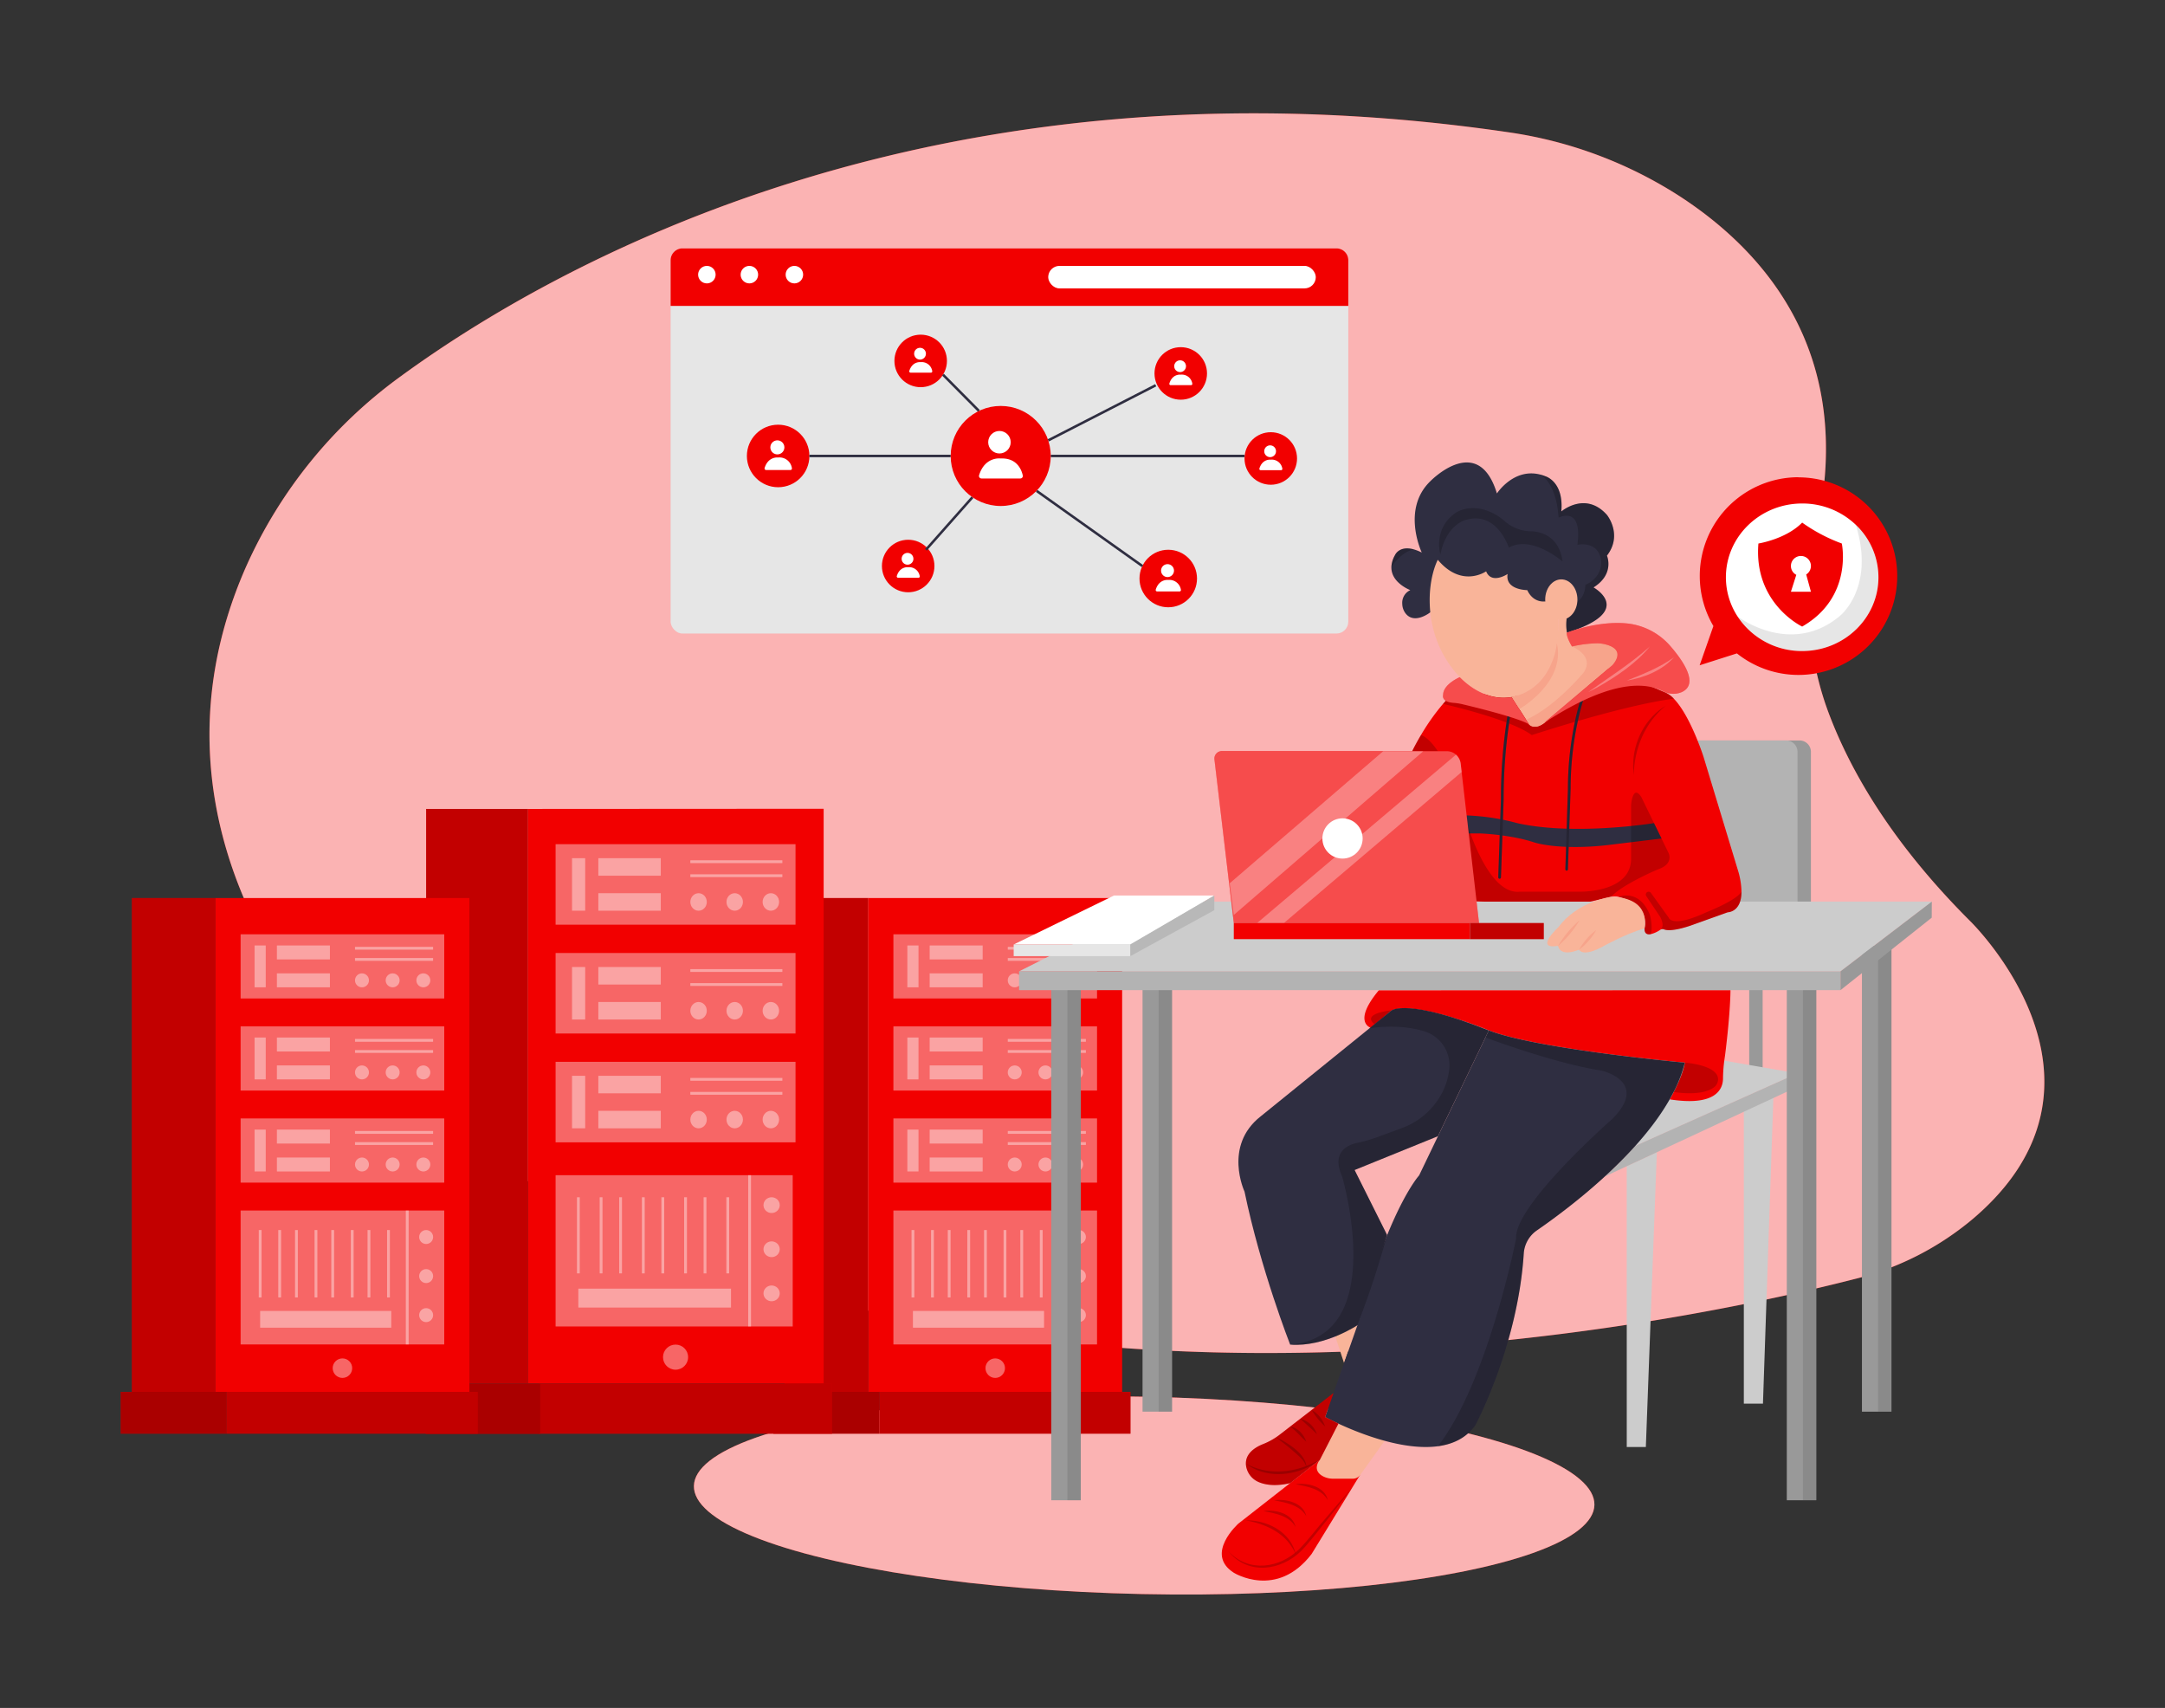  <!DOCTYPE svg PUBLIC "-//W3C//DTD SVG 1.1//EN" "http://www.w3.org/Graphics/SVG/1.1/DTD/svg11.dtd">
<svg xmlns="http://www.w3.org/2000/svg" width="865.76" height="682.89" viewBox="0 0 865.76 682.89">
<rect x="0" y="0" width="865.76" height="682.89" fill="#333333" stroke="none"/>
<defs>
<style xmlns="http://www.w3.org/1999/xhtml">*, ::after, ::before { box-sizing: border-box; }
img, svg { vertical-align: middle; }
</style>
<style xmlns="http://www.w3.org/1999/xhtml">*, body, html { -webkit-font-smoothing: antialiased; }
img, svg { max-width: 100%; }
</style>
</defs>
<ellipse cx="457.57" cy="597.95" rx="39.46" ry="180.1" transform="translate(-149.94 1042.75) rotate(-88.79)" fill="#f20000" data-primary="true"/>
<ellipse cx="457.57" cy="597.95" rx="39.46" ry="180.1" transform="translate(-149.94 1042.75) rotate(-88.79)" fill="#fff" opacity="0.7"/>
<path d="M137.8,419.74S50,336.9,98.25,226.91a189.15,189.15,0,0,1,62-76.45c60.36-44.07,213.1-131.27,442.87-97.59a171.46,171.46,0,0,1,69.2,26c33.72,22.12,69.47,62.76,54.26,132.39-5.37,24.61-4.16,50.28,4.7,73.86,8.78,23.37,25.4,52,56.36,82.95,0,0,66,63.71,1.79,118.85a117.08,117.08,0,0,1-47.39,24.38C662.06,531.78,338.57,599.77,137.8,419.74Z" fill="#f20000" data-primary="true"/>
<path d="M137.8,419.74S50,336.9,98.25,226.91a189.15,189.15,0,0,1,62-76.45c60.36-44.07,213.1-131.27,442.87-97.59a171.46,171.46,0,0,1,69.2,26c33.72,22.12,69.47,62.76,54.26,132.39-5.37,24.61-4.16,50.28,4.7,73.86,8.78,23.37,25.4,52,56.36,82.95,0,0,66,63.71,1.79,118.85a117.08,117.08,0,0,1-47.39,24.38C662.06,531.78,338.57,599.77,137.8,419.74Z" fill="#fff" opacity="0.7"/>
<path d="M719.17,190.81a39.49,39.49,0,0,0-34,59.51L679.67,266l14.9-4.75a39.5,39.5,0,1,0,24.6-70.39Z" fill="#f20000" data-primary="true"/>
<rect x="313.75" y="359.06" width="33.47" height="197.45" fill="#f20000" data-primary="true"/>
<rect x="313.75" y="359.06" width="33.47" height="197.45" opacity="0.2"/>
<rect x="347.22" y="359.06" width="101.51" height="197.45" fill="#f20000" data-primary="true"/>
<rect x="309.29" y="556.51" width="42.39" height="16.73" fill="#f20000" data-primary="true"/>
<rect x="309.29" y="556.51" width="42.39" height="16.73" opacity="0.3"/>
<rect x="351.68" y="556.51" width="100.4" height="16.73" fill="#f20000" data-primary="true"/>
<rect x="351.68" y="556.51" width="100.4" height="16.73" opacity="0.2"/>
<circle cx="397.98" cy="547.03" r="3.9" fill="#fff" opacity="0.4"/>
<rect x="357.26" y="484" width="81.43" height="53.55" fill="#fff" opacity="0.4"/>
<g opacity="0.4">
<rect x="423.33" y="484" width="1.12" height="53.55" fill="#fff"/>
</g>
<g opacity="0.4">
<rect x="364.51" y="491.81" width="1.12" height="26.95" fill="#fff"/>
</g>
<g opacity="0.4">
<rect x="372.32" y="491.81" width="1.12" height="26.95" fill="#fff"/>
</g>
<g opacity="0.4">
<rect x="379.01" y="491.81" width="1.12" height="26.95" fill="#fff"/>
</g>
<g opacity="0.4">
<rect x="386.82" y="491.81" width="1.12" height="26.95" fill="#fff"/>
</g>
<g opacity="0.4">
<rect x="393.51" y="491.81" width="1.12" height="26.95" fill="#fff"/>
</g>
<g opacity="0.4">
<rect x="401.32" y="491.81" width="1.12" height="26.95" fill="#fff"/>
</g>
<g opacity="0.4">
<rect x="408.02" y="491.81" width="1.12" height="26.95" fill="#fff"/>
</g>
<g opacity="0.4">
<rect x="415.82" y="491.81" width="1.12" height="26.95" fill="#fff"/>
</g>
<rect x="365.07" y="524.16" width="52.43" height="6.69" fill="#fff" opacity="0.4"/>
<circle cx="431.44" cy="510.22" r="2.79" fill="#fff" opacity="0.41"/>
<circle cx="431.44" cy="525.83" r="2.79" fill="#fff" opacity="0.41"/>
<circle cx="431.44" cy="494.6" r="2.79" fill="#fff" opacity="0.41"/>
<rect x="357.26" y="447.19" width="81.43" height="25.66" fill="#fff" opacity="0.4"/>
<rect x="362.84" y="451.65" width="4.46" height="16.73" fill="#fff" opacity="0.4"/>
<rect x="371.76" y="451.65" width="21.2" height="5.58" fill="#fff" opacity="0.4"/>
<rect x="371.76" y="462.81" width="21.2" height="5.58" fill="#fff" opacity="0.4"/>
<g opacity="0.4">
<rect x="403" y="452.21" width="31.23" height="1.12" fill="#fff"/>
</g>
<g opacity="0.4">
<rect x="403" y="456.67" width="31.23" height="1.12" fill="#fff"/>
</g>
<rect x="357.26" y="410.38" width="81.43" height="25.66" fill="#fff" opacity="0.4"/>
<rect x="362.84" y="414.84" width="4.46" height="16.73" fill="#fff" opacity="0.4"/>
<rect x="371.76" y="414.84" width="21.2" height="5.58" fill="#fff" opacity="0.4"/>
<rect x="371.76" y="425.99" width="21.2" height="5.58" fill="#fff" opacity="0.4"/>
<g opacity="0.4">
<rect x="403" y="415.4" width="31.23" height="1.12" fill="#fff"/>
</g>
<g opacity="0.4">
<rect x="403" y="419.86" width="31.23" height="1.12" fill="#fff"/>
</g>
<rect x="357.26" y="373.56" width="81.43" height="25.66" fill="#fff" opacity="0.4"/>
<rect x="362.84" y="378.03" width="4.46" height="16.73" fill="#fff" opacity="0.4"/>
<rect x="371.76" y="378.03" width="21.2" height="5.58" fill="#fff" opacity="0.4"/>
<rect x="371.76" y="389.18" width="21.2" height="5.58" fill="#fff" opacity="0.4"/>
<g opacity="0.4">
<rect x="403" y="378.58" width="31.23" height="1.12" fill="#fff"/>
</g>
<g opacity="0.4">
<rect x="403" y="383.05" width="31.23" height="1.12" fill="#fff"/>
</g>
<circle cx="418.06" cy="391.97" r="2.79" fill="#fff" opacity="0.4"/>
<circle cx="430.33" cy="391.97" r="2.79" fill="#fff" opacity="0.4"/>
<circle cx="405.78" cy="391.97" r="2.79" fill="#fff" opacity="0.4"/>
<circle cx="418.06" cy="428.78" r="2.79" fill="#fff" opacity="0.4"/>
<circle cx="430.33" cy="428.78" r="2.79" fill="#fff" opacity="0.4"/>
<circle cx="405.78" cy="428.78" r="2.79" fill="#fff" opacity="0.4"/>
<circle cx="418.06" cy="465.6" r="2.79" fill="#fff" opacity="0.4"/>
<circle cx="430.33" cy="465.6" r="2.79" fill="#fff" opacity="0.4"/>
<circle cx="405.78" cy="465.6" r="2.79" fill="#fff" opacity="0.4"/>
<rect x="170.41" y="323.44" width="40.75" height="229.73" fill="#f20000" data-primary="true"/>
<rect x="170.41" y="323.44" width="40.75" height="229.73" opacity="0.2"/>
<polygon points="211.16 323.44 329.37 323.37 329.37 553.16 211.16 553.16 211.16 323.44" fill="#f20000" data-primary="true"/>
<rect x="215.59" y="553.17" width="117.13" height="20.08" fill="#f20000" data-primary="true"/>
<rect x="215.59" y="553.17" width="117.13" height="20.08" opacity="0.2"/>
<rect x="170.31" y="553.23" width="45.74" height="20.08" fill="#f20000" data-primary="true"/>
<rect x="170.31" y="553.23" width="45.74" height="20.08" opacity="0.3"/>
<rect x="222.18" y="337.53" width="95.94" height="32.19" fill="#fff" opacity="0.4"/>
<rect x="222.18" y="381.04" width="95.94" height="32.19" fill="#fff" opacity="0.4"/>
<rect x="228.75" y="386.64" width="5.26" height="20.99" fill="#fff" opacity="0.4"/>
<rect x="239.27" y="386.64" width="24.97" height="7" fill="#fff" opacity="0.4"/>
<rect x="239.27" y="400.63" width="24.97" height="7" fill="#fff" opacity="0.4"/>
<g opacity="0.4">
<rect x="276.06" y="387.48" width="36.8" height="1.12" fill="#fff"/>
</g>
<g opacity="0.4">
<rect x="276.06" y="393.08" width="36.8" height="1.12" fill="#fff"/>
</g>
<rect x="222.18" y="424.55" width="95.94" height="32.19" fill="#fff" opacity="0.4"/>
<rect x="228.75" y="430.14" width="5.26" height="20.99" fill="#fff" opacity="0.4"/>
<rect x="239.27" y="430.14" width="24.97" height="7" fill="#fff" opacity="0.4"/>
<rect x="239.27" y="444.14" width="24.97" height="7" fill="#fff" opacity="0.4"/>
<g opacity="0.4">
<rect x="276.06" y="430.99" width="36.8" height="1.12" fill="#fff"/>
</g>
<g opacity="0.4">
<rect x="276.06" y="436.58" width="36.8" height="1.12" fill="#fff"/>
</g>
<rect x="222.18" y="469.88" width="94.82" height="60.48" fill="#fff" opacity="0.4"/>
<g opacity="0.4">
<rect x="299.2" y="469.88" width="1.12" height="60.48" fill="#fff"/>
</g>
<g opacity="0.4">
<rect x="230.72" y="478.7" width="1.12" height="30.44" fill="#fff"/>
</g>
<g opacity="0.4">
<rect x="239.81" y="478.7" width="1.12" height="30.44" fill="#fff"/>
</g>
<g opacity="0.4">
<rect x="247.6" y="478.7" width="1.12" height="30.44" fill="#fff"/>
</g>
<g opacity="0.4">
<rect x="256.69" y="478.7" width="1.12" height="30.44" fill="#fff"/>
</g>
<g opacity="0.4">
<rect x="264.49" y="478.7" width="1.12" height="30.44" fill="#fff"/>
</g>
<g opacity="0.4">
<rect x="273.58" y="478.7" width="1.12" height="30.44" fill="#fff"/>
</g>
<g opacity="0.4">
<rect x="281.37" y="478.7" width="1.12" height="30.44" fill="#fff"/>
</g>
<g opacity="0.4">
<rect x="290.47" y="478.7" width="1.12" height="30.44" fill="#fff"/>
</g>
<rect x="231.27" y="515.24" width="61.05" height="7.56" fill="#fff" opacity="0.4"/>
<ellipse cx="308.56" cy="499.49" rx="3.25" ry="3.15" fill="#fff" opacity="0.4"/>
<ellipse cx="308.56" cy="517.13" rx="3.25" ry="3.15" fill="#fff" opacity="0.4"/>
<ellipse cx="308.56" cy="481.85" rx="3.25" ry="3.15" fill="#fff" opacity="0.4"/>
<circle cx="270.15" cy="542.63" r="5.02" fill="#fff" opacity="0.4"/>
<rect x="52.72" y="359.06" width="33.47" height="197.45" fill="#f20000" data-primary="true"/>
<rect x="52.72" y="359.06" width="33.47" height="197.45" opacity="0.2"/>
<rect x="86.18" y="359.06" width="101.51" height="197.45" fill="#f20000" data-primary="true"/>
<rect x="48.26" y="556.51" width="42.39" height="16.73" fill="#f20000" data-primary="true"/>
<rect x="48.26" y="556.51" width="42.39" height="16.73" opacity="0.3"/>
<rect x="90.65" y="556.51" width="100.4" height="16.73" fill="#f20000" data-primary="true"/>
<rect x="90.65" y="556.51" width="100.4" height="16.73" opacity="0.2"/>
<circle cx="136.94" cy="547.03" r="3.9" fill="#fff" opacity="0.4"/>
<rect x="96.22" y="484" width="81.43" height="53.55" fill="#fff" opacity="0.4"/>
<g opacity="0.4">
<rect x="162.29" y="484" width="1.12" height="53.55" fill="#fff"/>
</g>
<g opacity="0.4">
<rect x="103.48" y="491.81" width="1.12" height="26.95" fill="#fff"/>
</g>
<g opacity="0.4">
<rect x="111.28" y="491.81" width="1.12" height="26.95" fill="#fff"/>
</g>
<g opacity="0.4">
<rect x="117.98" y="491.81" width="1.12" height="26.95" fill="#fff"/>
</g>
<g opacity="0.4">
<rect x="125.79" y="491.81" width="1.12" height="26.95" fill="#fff"/>
</g>
<g opacity="0.4">
<rect x="132.48" y="491.81" width="1.12" height="26.95" fill="#fff"/>
</g>
<g opacity="0.4">
<rect x="140.29" y="491.81" width="1.12" height="26.95" fill="#fff"/>
</g>
<g opacity="0.4">
<rect x="146.98" y="491.81" width="1.12" height="26.95" fill="#fff"/>
</g>
<g opacity="0.4">
<rect x="154.79" y="491.81" width="1.12" height="26.95" fill="#fff"/>
</g>
<rect x="104.03" y="524.16" width="52.43" height="6.69" fill="#fff" opacity="0.4"/>
<circle cx="170.41" cy="510.22" r="2.79" fill="#fff" opacity="0.41"/>
<circle cx="170.41" cy="525.83" r="2.79" fill="#fff" opacity="0.41"/>
<circle cx="170.41" cy="494.6" r="2.79" fill="#fff" opacity="0.41"/>
<rect x="96.22" y="447.19" width="81.43" height="25.66" fill="#fff" opacity="0.4"/>
<rect x="101.8" y="451.65" width="4.46" height="16.73" fill="#fff" opacity="0.4"/>
<rect x="110.73" y="451.65" width="21.2" height="5.58" fill="#fff" opacity="0.4"/>
<rect x="110.73" y="462.81" width="21.2" height="5.58" fill="#fff" opacity="0.4"/>
<g opacity="0.4">
<rect x="141.96" y="452.21" width="31.23" height="1.12" fill="#fff"/>
</g>
<g opacity="0.4">
<rect x="141.96" y="456.67" width="31.23" height="1.12" fill="#fff"/>
</g>
<rect x="96.22" y="410.38" width="81.43" height="25.66" fill="#fff" opacity="0.4"/>
<rect x="101.8" y="414.84" width="4.46" height="16.73" fill="#fff" opacity="0.4"/>
<rect x="110.73" y="414.84" width="21.2" height="5.58" fill="#fff" opacity="0.4"/>
<rect x="110.73" y="425.99" width="21.2" height="5.58" fill="#fff" opacity="0.4"/>
<g opacity="0.4">
<rect x="141.96" y="415.4" width="31.23" height="1.12" fill="#fff"/>
</g>
<g opacity="0.4">
<rect x="141.96" y="419.86" width="31.23" height="1.12" fill="#fff"/>
</g>
<rect x="96.22" y="373.56" width="81.43" height="25.66" fill="#fff" opacity="0.4"/>
<rect x="101.8" y="378.03" width="4.46" height="16.73" fill="#fff" opacity="0.4"/>
<rect x="110.73" y="378.03" width="21.2" height="5.58" fill="#fff" opacity="0.4"/>
<rect x="110.73" y="389.18" width="21.2" height="5.58" fill="#fff" opacity="0.4"/>
<g opacity="0.4">
<rect x="141.96" y="378.58" width="31.23" height="1.12" fill="#fff"/>
</g>
<g opacity="0.4">
<rect x="141.96" y="383.05" width="31.23" height="1.12" fill="#fff"/>
</g>
<circle cx="157.02" cy="391.97" r="2.79" fill="#fff" opacity="0.4"/>
<circle cx="169.29" cy="391.97" r="2.79" fill="#fff" opacity="0.4"/>
<circle cx="144.75" cy="391.97" r="2.79" fill="#fff" opacity="0.4"/>
<circle cx="157.02" cy="428.78" r="2.79" fill="#fff" opacity="0.4"/>
<circle cx="169.29" cy="428.78" r="2.79" fill="#fff" opacity="0.4"/>
<circle cx="144.75" cy="428.78" r="2.79" fill="#fff" opacity="0.4"/>
<circle cx="157.02" cy="465.6" r="2.79" fill="#fff" opacity="0.4"/>
<circle cx="169.29" cy="465.6" r="2.79" fill="#fff" opacity="0.4"/>
<circle cx="144.75" cy="465.6" r="2.79" fill="#fff" opacity="0.4"/>
<ellipse cx="293.8" cy="360.63" rx="3.29" ry="3.5" fill="#fff" opacity="0.4"/>
<ellipse cx="308.26" cy="360.63" rx="3.29" ry="3.5" fill="#fff" opacity="0.4"/>
<ellipse cx="279.35" cy="360.63" rx="3.29" ry="3.5" fill="#fff" opacity="0.4"/>
<rect x="228.75" y="343.13" width="5.26" height="20.99" fill="#fff" opacity="0.4"/>
<rect x="239.27" y="343.13" width="24.97" height="7" fill="#fff" opacity="0.4"/>
<rect x="239.27" y="357.13" width="24.97" height="7" fill="#fff" opacity="0.4"/>
<g opacity="0.4">
<rect x="276.06" y="343.97" width="36.8" height="1.12" fill="#fff"/>
</g>
<g opacity="0.4">
<rect x="276.06" y="349.57" width="36.8" height="1.12" fill="#fff"/>
</g>
<ellipse cx="293.8" cy="404.13" rx="3.29" ry="3.5" fill="#fff" opacity="0.4"/>
<ellipse cx="308.26" cy="404.13" rx="3.29" ry="3.5" fill="#fff" opacity="0.4"/>
<ellipse cx="279.35" cy="404.13" rx="3.29" ry="3.5" fill="#fff" opacity="0.4"/>
<ellipse cx="293.8" cy="447.64" rx="3.29" ry="3.5" fill="#fff" opacity="0.4"/>
<ellipse cx="308.26" cy="447.64" rx="3.29" ry="3.5" fill="#fff" opacity="0.4"/>
<ellipse cx="279.35" cy="447.64" rx="3.29" ry="3.5" fill="#fff" opacity="0.4"/>
<path d="M751.17,230.81c0,16.29-13.66,29.5-30.5,29.5a30.7,30.7,0,0,1-25.85-13.85,28.62,28.62,0,0,1-4.65-15.65c0-16.29,13.66-29.5,30.5-29.5a30.92,30.92,0,0,1,21.44,8.52h0A28.91,28.91,0,0,1,751.17,230.81Z" fill="#fff"/>
<path d="M751.17,230.81c0,16.29-13.66,29.5-30.5,29.5a30.7,30.7,0,0,1-25.85-13.85s21.07,16.16,40.71,0c0,0,14.52-11.1,6.58-36.62A28.91,28.91,0,0,1,751.17,230.81Z" opacity="0.1"/>
<path d="M703.17,217.31s11-1.72,17.5-8.36a66.93,66.93,0,0,0,15.85,8.36s4.65,21.43-15.85,33.21C720.67,250.52,701.17,241.31,703.17,217.31Z" fill="#f20000" data-primary="true"/>
<path d="M724.17,226.31a4,4,0,1,0-5.85,3.53l-2.15,6.75h8l-1.89-6.9A4,4,0,0,0,724.17,226.31Z" fill="#fff"/>
<rect x="699.49" y="393.74" width="5.37" height="37.57" fill="#999"/>
<polygon points="650.52 466.3 650.52 578.56 658.16 578.56 662.55 460.7 650.52 466.3" fill="#ccc"/>
<polygon points="697.34 444.2 697.34 561.21 704.99 561.21 709.15 438.83 697.34 444.2" fill="#ccc"/>
<polygon points="653.86 458.23 718.81 429.17 689.48 424.08 655.64 409.56 653.86 458.23" fill="#ccc"/>
<path d="M641.77,470.37l77-35.83v-5.37l-64.95,29.05S646.3,466.48,641.77,470.37Z" fill="#b3b3b3"/>
<path d="M679.09,296.06h40.53a4.55,4.55,0,0,1,4.55,4.55V368a0,0,0,0,1,0,0H679.09a0,0,0,0,1,0,0V296.06A0,0,0,0,1,679.09,296.06Z" fill="#999"/>
<rect x="420.39" y="391.6" width="11.81" height="208.25" fill="#999"/>
<rect x="426.83" y="391.6" width="5.37" height="208.25" opacity="0.1"/>
<rect x="456.89" y="392.13" width="11.81" height="172.29" fill="#999"/>
<rect x="463.33" y="392.13" width="5.37" height="172.29" opacity="0.1"/>
<rect x="714.52" y="391.6" width="11.81" height="208.25" fill="#999"/>
<rect x="720.96" y="391.6" width="5.37" height="208.25" opacity="0.1"/>
<rect x="744.57" y="378.18" width="11.81" height="186.25" fill="#999"/>
<rect x="751.01" y="378.18" width="5.37" height="186.25" opacity="0.1"/>
<path d="M673.73,296.06h40.53a4.55,4.55,0,0,1,4.55,4.55V368a0,0,0,0,1,0,0H673.73a0,0,0,0,1,0,0V296.06A0,0,0,0,1,673.73,296.06Z" fill="#b3b3b3"/>
<polygon points="407.51 388.38 462.9 360.49 772.51 360.49 735.99 388.38 407.51 388.38" fill="#ccc"/>
<path d="M527.73,583.75l-32.5,25.42s-13.65,12.15-1.85,19.66c0,0,17.18,10.74,31.13-7.51l19.38-31.64Z" fill="#f20000" data-primary="true"/>
<path d="M491.24,620.25c8.05,8.67,20.57,6.86,28.45-1,3.7-3.78,7-8.33,10.52-12.3,3.08-3.62,7.51-8.78,10.65-12.28-2.81,3.74-7.06,9.09-10,12.81-3.41,4.12-6.73,8.66-10.42,12.54-8.21,8.11-21.45,9.88-29.19.27Z" opacity="0.2"/>
<path d="M498,607.86c6.44-.09,13.31,2.42,17.35,7.63a15.59,15.59,0,0,1,2.78,5.84l-.74-1.42a7.44,7.44,0,0,0-.8-1.37c-4-6.4-11.44-9.41-18.59-10.68Z" opacity="0.2"/>
<path d="M505.19,604.14c4.83-.65,11.72.93,12.89,6.4-2.61-4.61-8.09-5.41-12.89-6.4Z" opacity="0.2"/>
<path d="M509.49,599.85c4.82-.65,11.72.93,12.89,6.4-2.61-4.61-8.1-5.41-12.89-6.4Z" opacity="0.2"/>
<path d="M518.07,593.41c4.83-.65,11.72.93,12.9,6.39-2.62-4.6-8.1-5.4-12.9-6.39Z" opacity="0.2"/>
<path d="M535.79,568.18l-8.06,15.57s-3.32,4,1.26,6.48a8.52,8.52,0,0,0,4.06,1H541a3.61,3.61,0,0,0,2.94-1.51l9.76-13.62S540,570.82,535.79,568.18Z" fill="#f9b499"/>
<polygon points="533.95 534.35 537.47 544.99 542.81 529.78 533.95 534.35" fill="#f9b499"/>
<path d="M696.4,356.52c0,8.24-5.5,8.24-5.5,8.24l-15,5.37c-6.69,2.23-9.44,1.89-10.51,1.46a1.57,1.57,0,0,0-1.35.11.26.26,0,0,1-.09.05,11.53,11.53,0,0,1-3.82,1.75h0c-2.88.58-2.48-2.31-2.48-2.31a10.91,10.91,0,0,0,.21-1.54,9.9,9.9,0,0,0-5.8-9.36,26,26,0,0,0-4.78-1.69,6.38,6.38,0,0,0-3.07,0l-8.33,1.91H594l-38.38-1.1a98.23,98.23,0,0,1,12.59-65.48,86.8,86.8,0,0,1,8.82-12.47c.72-.84,1.14-1.27,1.14-1.27l2.37-3.43s32,2.14,32.36,1.07,22.16-14,22.16-14l30.76,13a10.53,10.53,0,0,1,3.59,2.6c6.61,6.84,11.81,23.16,11.81,23.16l14,46.16A31,31,0,0,1,696.4,356.52Z" fill="#f20000" data-primary="true"/>
<path d="M661.42,329.11s-30.73,5-53.74.22c-.59-.12-1.17-.27-1.75-.43a89.29,89.29,0,0,0-27.74-2.78l-22.06-.18-1.09,7.3h36.87s12,.39,21.7,3.61c0,0,9.66,3.22,29,1.07l21.82-2.66Z" fill="#2f2e41" data-secondary="true"/>
<path d="M669.43,279.34c-20.39,2.59-56.89,14.57-56.89,14.57-8.59-6.44-35.49-12.47-35.49-12.47.72-.84,1.14-1.27,1.14-1.27l2.37-3.43s32,2.14,32.36,1.07,22.16-14,22.16-14l30.76,13A10.53,10.53,0,0,1,669.43,279.34Z" opacity="0.2"/>
<path d="M605.73,278.44c-.41.1-.82.2-1.24.26-7.26,1.28-14.75-1.87-20.74-8A43.14,43.14,0,0,1,573,250.86c-4.58-18.57,2.63-36.33,16.13-39.66s28.13,9,32.72,27.59S619.23,275.12,605.73,278.44Z" fill="#f9b499"/>
<ellipse cx="624.88" cy="239.17" rx="1.61" ry="3.22" fill="none" stroke="red" stroke-miterlimit="10" stroke-width="0.75"/>
<path d="M637.23,234.87s17.17,9.45-10.74,18.14a16,16,0,0,1-.53-3.65,15.5,15.5,0,0,1,.53-4.54l-8.58-4.36s-4.67.85-7.18-4.51c0,0-8.93,0-7.85-6.45,0,0-6.44,4.3-8.59-1.07,0,0-9.69,6.88-19.33-4.61,0,0-4.29,7.83-3,21,0,0-6.35,5.08-9.93.38a6.46,6.46,0,0,1-1.28-3.77,5.55,5.55,0,0,1,3.22-5.48s-7.77-2.9-7.57-9.29a10.39,10.39,0,0,1,1.42-4.67s1.61-4,7.62-2.31h0a18.89,18.89,0,0,1,3.11,1.24s-8.22-17.26,3.4-28.49c0,0,19.14-19.82,26.65,4.87,0,0,6.56-10.14,17.06-7.62h0a15.76,15.76,0,0,1,2.25.72s7.51,2,6.44,14.1c0,0,9.66-8.28,18.25,1.38,0,0,6.44,7.89,0,16.28C642.6,222.17,645.82,229.5,637.23,234.87Z" fill="#2f2e41" data-secondary="true"/>
<path d="M576,221.72s-3.22-10.46,6.44-16.9c0,0,6.93-4.52,16.49,1.45a23.89,23.89,0,0,1,2.73,2.07,16.44,16.44,0,0,0,10.59,4.11s11-.47,12.59,12.05c0,0-12.34-10.72-21.47-5.54,0,0-4.83-15.22-17.71-10.92C585.7,208,578.19,210.18,576,221.72Z" opacity="0.2"/>
<path d="M565.41,219.68c-5.22.93-9,7-9,7a10.39,10.39,0,0,1,1.42-4.67S559.4,218,565.41,219.68Z" opacity="0.2"/>
<path d="M637.23,234.87s17.17,9.45-10.74,18.14a7.54,7.54,0,0,1-.53-3.65,7.64,7.64,0,0,1,.53-2.07l4.3-6.83h0c3.22-1.93,3.22-6.66,3.22-6.66a10.36,10.36,0,0,0,4.62-3.63,8.72,8.72,0,0,0,1.1-8.24c-2.23-5.68-8.94-4.09-8.94-4.09,2.14-16-7.52-10.85-7.52-10.85-1-14.52-7.22-17.15-7.61-17.3a15.76,15.76,0,0,1,2.25.72s7.51,2,6.44,14.1c0,0,9.66-8.28,18.25,1.38,0,0,6.44,7.89,0,16.28C642.6,222.17,645.82,229.5,637.23,234.87Z" opacity="0.2"/>
<path d="M644.74,266l-26.83,22.77c-4.3,3.45-6.45.85-6.45.85l-1.19-1.87-5.78-9.05c20.39-4.65,18.66-31.41,18.66-31.41h3.34a17.67,17.67,0,0,0,2.15,11.2c3.91-1.57,9-1.42,11.4-1.23a14.93,14.93,0,0,1,2.89.49C651.56,260.15,644.74,266,644.74,266Z" fill="#f9b499"/>
<path d="M644.74,266l-26.83,22.77c-4.3,3.45-6.45.85-6.45.85l-1.19-1.87c11.69-5.09,23-18.83,23-18.83,4.06-5.95-2.64-9.53-4.25-10.28a.16.16,0,0,1,0-.29c3.85-1.42,8.68-1.27,11-1.09a14.93,14.93,0,0,1,2.89.49C651.56,260.15,644.74,266,644.74,266Z" fill="#f7a48b"/>
<path d="M604.49,278.7l3.07,4.81s18.65-10.53,15-26.36C622.6,257.15,621.13,275.3,604.49,278.7Z" fill="#f7a48b"/>
<path d="M584.63,277.81a55.48,55.48,0,0,1,18.78,6.51" fill="none" stroke="red" stroke-miterlimit="10" stroke-width="0.75"/>
<path d="M696.4,356.52c0,8.24-5.5,8.24-5.5,8.24l-15,5.37c-6.69,2.23-9.44,1.89-10.51,1.46a1.57,1.57,0,0,0-1.35.11c.35-.25,1.68-1.46-.09-5l-5.62-8.42a1.12,1.12,0,0,1,.39-1.6,1.06,1.06,0,0,1,.54-.14,1.13,1.13,0,0,1,.92.46l7.13,9.93s1.08,4.29,15-2.15C682.31,364.76,694.38,360.08,696.4,356.52Z" opacity="0.2"/>
<path d="M660.1,373.5h0c-2.88.58-2.48-2.31-2.48-2.31a10.91,10.91,0,0,0,.21-1.54,9.9,9.9,0,0,0-5.8-9.36,26,26,0,0,0-4.78-1.69s8.23-3.51,12.52,7.22C659.77,365.83,661.09,370.47,660.1,373.5Z" opacity="0.2"/>
<path d="M663,347.59s-14,5.88-18.81,11l-8.33,1.91H594l-38.38-1.1a98.23,98.23,0,0,1,12.59-65.48c.3,0,8.88,2.15,17.47,32.21,0,0,8.52,31.81,22,30.4h23.49s21.09.73,21.09-13.23V321.82s.65-8.42,4.09-3.13l10.93,22.45S669.43,345.44,663,347.59Z" opacity="0.2"/>
<path d="M666.21,282.1c-8.42,6.71-12.77,17.28-12.88,27.91-.1-1.33-.27-2.68-.25-4,0-9.45,4.89-19.05,13.13-23.89Z" opacity="0.2"/>
<path d="M626.49,348.12h0a.54.54,0,0,1-.52-.55L627,315.36c0-21.29,5.34-36.51,5.4-36.66a.53.53,0,0,1,.68-.32.54.54,0,0,1,.33.68c-.05.15-5.34,15.2-5.34,36.32L627,347.6A.54.54,0,0,1,626.49,348.12Z" fill="#2f2e41" data-secondary="true"/>
<path d="M599.66,351.34h0a.54.54,0,0,1-.52-.55l1.07-31.13a207.59,207.59,0,0,1,2.7-33.9.53.53,0,0,1,.62-.43.54.54,0,0,1,.43.63,207.15,207.15,0,0,0-2.67,33.72l-1.08,31.15A.54.54,0,0,1,599.66,351.34Z" fill="#2f2e41" data-secondary="true"/>
<g opacity="0.2">
<path d="M626.49,348.12h0a.54.54,0,0,1-.52-.55L627,315.36c0-21.29,5.34-36.51,5.4-36.66a.53.53,0,0,1,.68-.32.54.54,0,0,1,.33.68c-.05.15-5.34,15.2-5.34,36.32L627,347.6A.54.54,0,0,1,626.49,348.12Z"/>
<path d="M599.66,351.34h0a.54.54,0,0,1-.52-.55l1.07-31.13a207.59,207.59,0,0,1,2.7-33.9.53.53,0,0,1,.62-.43.54.54,0,0,1,.43.63,207.15,207.15,0,0,0-2.67,33.72l-1.08,31.15A.54.54,0,0,1,599.66,351.34Z"/>
</g>
<path d="M692,395.89c0,.17,0,8.76-2.13,25.76l-.35,2.43a60.81,60.81,0,0,0-.51,7.27c-.07,3.84-2.57,11.15-21.3,8.21.48-.83.94-1.65,1.35-2.49.13-.23.24-.45.36-.68,1.57-3,3.69-7.58,4.35-11.51,0,0-59-5.37-78.37-12.89,0,0-28.3-11.8-38.85-8.05l-8.38,7s-7.51-2.15,3.22-15Z" fill="#f20000" data-primary="true"/>
<path d="M673.73,424.88s13.8.92,13.29,7a4.08,4.08,0,0,1-1.61,2.85c-1.84,1.41-6.25,3.29-16.15,1.89A63.05,63.05,0,0,0,673.73,424.88Z" opacity="0.2"/>
<path d="M549.77,409.56s-6.33-4,6.75-5.62Z" opacity="0.2"/>
<path d="M673.73,424.88a54,54,0,0,1-4.35,11.51c-.12.23-.23.45-.36.68-.22.43-.44.82-.62,1.15s-.47.89-.73,1.34C654.37,463,626.11,484,614.61,491.93a12.19,12.19,0,0,0-5.27,9.22C607,538,590,569.79,590,569.79c-3.61,5.17-9,7.66-15,8.46-19.1,2.58-45.12-11.68-45.12-11.68l14-39.72c11.8-44,23.61-56.89,23.61-56.89L594,414.84l1.37-2.85C614.69,419.51,673.73,424.88,673.73,424.88Z" fill="#2f2e41" data-secondary="true"/>
<path d="M673.73,424.88a54,54,0,0,1-4.35,11.51c-.12.23-.23.45-.36.68-.22.43-.44.82-.62,1.15s-.47.89-.73,1.34C654.37,463,626.11,484,614.61,491.93a12.19,12.19,0,0,0-5.27,9.22C607,538,590,569.79,590,569.79c-3.61,5.17-9,7.66-15,8.46,20-25.72,31.27-83,31.27-83-.89-13.33,38.47-47.86,38.47-47.86,15-15-4.29-19.32-4.29-19.32-17.27-2.73-39.92-10.85-46.46-13.26l1.37-2.85C614.69,419.51,673.73,424.88,673.73,424.88Z" opacity="0.2"/>
<path d="M575,454.29l-33.31,13.52,13,26s-5.54,16.19-11.4,35.76c0,0-13.42,9.12-27.37,8.05,0,0-11.81-30.06-18.25-61.19,0,0-8.59-18.25,6.44-30.06l43.46-35.17,8.93-7.23s6.65-4.83,38.85,8.05Z" fill="#2f2e41" data-secondary="true"/>
<path d="M533.24,557,512,573.42a27.32,27.32,0,0,1-6.8,3.93c-3.21,1.25-7.85,4-6.84,9.17a8.46,8.46,0,0,0,5.07,6.1c2.54,1.06,6.58,1.77,12.53.37l11.8-9.24,7.47-14.54-5.32-2.64Z" fill="#f20000" data-primary="true"/>
<path d="M533.24,557,512,573.42a27.32,27.32,0,0,1-6.8,3.93c-3.21,1.25-7.85,4-6.84,9.17a8.46,8.46,0,0,0,5.07,6.1c2.54,1.06,6.58,1.77,12.53.37l11.8-9.24,7.47-14.54-5.32-2.64Z" opacity="0.2"/>
<path d="M575,454.29l-33.31,13.52,13,26a370.36,370.36,0,0,1-11.89,36s-12.93,8.88-26.88,7.81c39.71-3.22,20.78-67.22,20.78-67.22-4.38-9.78,2.18-12.65,6.17-13.48a54,54,0,0,0,7.51-2.12l10.05-3.7a29.53,29.53,0,0,0,16.92-15.53,27.2,27.2,0,0,0,2.23-8.31,14.25,14.25,0,0,0-10.3-15c-8.42-2.48-16.86-1.84-21.71-1.1l8.93-7.23s6.65-4.83,38.85,8.05Z" opacity="0.2"/>
<path d="M498.19,585.16c8,4.49,17.84,3.92,26,.25,1.19-.51,2.33-1.14,3.53-1.66-1.07.73-2.17,1.45-3.3,2.13-8,4.53-18.78,5.1-26.24-.72Z" opacity="0.2"/>
<path d="M510.28,574.64c4.14,1.84,12.18,6.84,12.1,11.9-.72-2.81-3.3-4.59-5.35-6.46s-4.5-3.57-6.75-5.44Z" opacity="0.2"/>
<path d="M515.93,570.37c3.09.44,5.52,3.24,6.45,6.1-2.23-2.05-4-4.27-6.45-6.1Z" opacity="0.2"/>
<path d="M520,567.26a9.57,9.57,0,0,1,6.62,6.16c-2.18-2.19-4.35-4-6.62-6.16Z" opacity="0.2"/>
<path d="M524.52,563.73a11.81,11.81,0,0,1,5.36,6.61,29,29,0,0,1-5.36-6.61Z" opacity="0.2"/>
<rect x="407.51" y="388.38" width="328.48" height="7.51" fill="#b3b3b3"/>
<polygon points="735.99 388.38 735.99 395.89 772.48 366.91 772.51 360.49 735.99 388.38" fill="#999"/>
<path d="M493.38,369.06h98.07l-7.33-63.75a5.59,5.59,0,0,0-5.56-5h-90a3,3,0,0,0-2.93,3.31Z" fill="#f20000" data-primary="true"/>
<path d="M591.46,369.06H493.38l-7.77-65.4a3,3,0,0,1,2.94-3.31h90a5.59,5.59,0,0,1,5.56,5Z" fill="#fff" opacity="0.3"/>
<polygon points="569.16 300.35 493.38 365.83 491.75 353.16 553.14 300.35 569.16 300.35" fill="#fff" opacity="0.3"/>
<path d="M502.7,369.06l79.54-67.32a5.93,5.93,0,0,1,1.88,3.57l.39,3.34-71.09,60.41Z" fill="#fff" opacity="0.3"/>
<rect x="493.38" y="369.06" width="94.46" height="6.44" fill="#f20000" data-primary="true"/>
<rect x="587.85" y="369.06" width="29.49" height="6.44" fill="#f20000" data-primary="true"/>
<rect x="587.85" y="369.06" width="29.49" height="6.44" opacity="0.2"/>
<polygon points="405.36 377.64 452.01 377.64 485.59 358.06 445.48 358.06 405.36 377.64" fill="#fff"/>
<rect x="405.36" y="377.64" width="46.65" height="4.65" fill="#e6e6e6"/>
<polygon points="485.59 358.06 485.59 363.92 452.01 382.29 452.01 377.64 485.59 358.06" fill="#ccc"/>
<polygon points="485.59 358.06 485.59 363.92 452.01 382.29 452.01 377.64 485.59 358.06" opacity="0.1"/>
<path d="M644.18,358.58s-13.46,1.87-20.94,12.08c0,0-10,9.15-.18,7.53,0,0,.47,4.68,8.39,1.53,0,0,1.37,3.31,10-1.53,0,0,8.65-4.84,16.16-7C657.62,371.2,660.8,358.84,644.18,358.58Z" fill="#f9b499"/>
<path d="M631.61,368a40.32,40.32,0,0,1-8.55,10.21A40.49,40.49,0,0,1,631.61,368Z" fill="#f7a48b"/>
<path d="M631.45,379.72a24.81,24.81,0,0,1,6.84-7.82,24.56,24.56,0,0,1-6.84,7.82Z" fill="#f7a48b"/>
<ellipse cx="624.35" cy="239.7" rx="6.44" ry="8.05" fill="#f9b499"/>
<path d="M626.49,253s12.2-4.93,24.25-3.72a26.56,26.56,0,0,1,17.33,9.17c4.85,5.6,11.54,15.1,4.38,18.3a8.59,8.59,0,0,1-7.29-.33c-5-2.49-17.92-6.91-47.79,12.65L644.74,266s6.48-6.48-3.5-8.53a13.52,13.52,0,0,0-2.62-.25,46.13,46.13,0,0,0-10,1.27S626.49,255.05,626.49,253Z" fill="#f20000" data-primary="true"/>
<path d="M626.49,253s12.2-4.93,24.25-3.72a26.56,26.56,0,0,1,17.33,9.17c4.85,5.6,11.54,15.1,4.38,18.3a8.59,8.59,0,0,1-7.29-.33c-5-2.49-17.92-6.91-47.79,12.65L644.74,266s6.48-6.48-3.5-8.53a13.52,13.52,0,0,0-2.62-.25,46.13,46.13,0,0,0-10,1.27S626.49,255.05,626.49,253Z" fill="#fff" opacity="0.3"/>
<path d="M659.77,258.49c-5.73,6.95-13.48,12.06-21.25,16.49-1.15.58-2.28,1.2-3.44,1.76,8.36-5.91,17-11.41,24.69-18.25Z" fill="#fff" opacity="0.3"/>
<path d="M669.43,262.78c-4.81,5.33-11.95,8.19-18.91,9.35,6.47-2.57,13.26-5.24,18.91-9.35Z" fill="#fff" opacity="0.3"/>
<path d="M611.46,289.62c-4.43-2.66-21.36-6.8-27.08-8.15A23.68,23.68,0,0,0,581,281c-4.81-.45-3.91-3.16-3.91-3.16,0-4.29,6.64-7.08,6.64-7.08,6,6.1,13.48,9.25,20.74,8Z" fill="#f20000" data-primary="true"/>
<path d="M611.46,289.62c-4.43-2.66-21.36-6.8-27.08-8.15A23.68,23.68,0,0,0,581,281c-4.81-.45-3.91-3.16-3.91-3.16,0-4.29,6.64-7.08,6.64-7.08,6,6.1,13.48,9.25,20.74,8Z" fill="#fff" opacity="0.3"/>
<circle cx="536.86" cy="335.24" r="8.05" fill="#fff"/>
<rect x="268.17" y="99.31" width="271" height="154" rx="4.76" fill="#e6e6e6"/>
<path d="M539.17,104.07v18.24h-271V104.07a4.76,4.76,0,0,1,4.76-4.76H534.41A4.76,4.76,0,0,1,539.17,104.07Z" fill="#f20000" data-primary="true"/>
<rect x="419.17" y="106.31" width="107" height="9" rx="4.5" fill="#fff"/>
<circle cx="282.67" cy="109.81" r="3.5" fill="#fff"/>
<circle cx="299.67" cy="109.81" r="3.5" fill="#fff"/>
<circle cx="317.67" cy="109.81" r="3.5" fill="#fff"/>
<circle cx="368.17" cy="144.31" r="10.5" fill="#f20000" data-primary="true"/>
<circle cx="367.91" cy="141.42" r="2.36" fill="#fff"/>
<path d="M364.13,149h8.15a.51.51,0,0,0,.51-.63,4.24,4.24,0,0,0-4.62-3.57s-3.31-.47-4.55,3.52A.53.53,0,0,0,364.13,149Z" fill="#fff"/>
<circle cx="363.17" cy="226.31" r="10.5" fill="#f20000" data-primary="true"/>
<circle cx="362.91" cy="223.42" r="2.36" fill="#fff"/>
<path d="M359.13,231h8.15a.51.51,0,0,0,.51-.63,4.24,4.24,0,0,0-4.62-3.57s-3.31-.47-4.55,3.52A.53.53,0,0,0,359.13,231Z" fill="#fff"/>
<circle cx="472.17" cy="149.31" r="10.5" fill="#f20000" data-primary="true"/>
<circle cx="471.91" cy="146.42" r="2.36" fill="#fff"/>
<path d="M468.13,154h8.15a.51.51,0,0,0,.51-.63,4.24,4.24,0,0,0-4.62-3.57s-3.31-.47-4.55,3.52A.53.53,0,0,0,468.13,154Z" fill="#fff"/>
<circle cx="508.17" cy="183.31" r="10.5" fill="#f20000" data-primary="true"/>
<circle cx="507.91" cy="180.42" r="2.36" fill="#fff"/>
<path d="M504.13,188h8.15a.51.51,0,0,0,.51-.63,4.24,4.24,0,0,0-4.62-3.57s-3.31-.47-4.55,3.52A.53.53,0,0,0,504.13,188Z" fill="#fff"/>
<circle cx="467.17" cy="231.31" r="11.5" fill="#f20000" data-primary="true"/>
<circle cx="466.88" cy="228.15" r="2.59" fill="#fff"/>
<path d="M462.74,236.48h8.93a.56.56,0,0,0,.56-.69,4.66,4.66,0,0,0-5.06-3.91s-3.63-.51-5,3.86A.58.58,0,0,0,462.74,236.48Z" fill="#fff"/>
<circle cx="311.17" cy="182.31" r="12.5" fill="#f20000" data-primary="true"/>
<circle cx="310.86" cy="178.87" r="2.81" fill="#fff"/>
<path d="M306.36,187.93h9.7a.61.61,0,0,0,.61-.75,5,5,0,0,0-5.5-4.25s-3.94-.56-5.41,4.19A.63.63,0,0,0,306.36,187.93Z" fill="#fff"/>
<rect x="420.17" y="181.81" width="77.5" height="1" fill="#2f2e41" data-secondary="true"/>
<rect x="323.67" y="181.81" width="56.5" height="1" fill="#2f2e41" data-secondary="true"/>
<rect x="383.78" y="146.86" width="1" height="20.4" transform="translate(0.88 316.25) rotate(-44.78)" fill="#2f2e41" data-secondary="true"/>
<rect x="365.54" y="208.8" width="28.05" height="1" transform="translate(-28.75 354.77) rotate(-48.48)" fill="#2f2e41" data-secondary="true"/>
<rect x="416.51" y="164.55" width="48.31" height="1" transform="translate(-26.77 219.2) rotate(-27.14)" fill="#2f2e41" data-secondary="true"/>
<rect x="435.17" y="185.32" width="1" height="51.91" transform="translate(11.09 444.04) rotate(-54.6)" fill="#2f2e41" data-secondary="true"/>
<circle cx="400.17" cy="182.31" r="20" fill="#f20000" data-primary="true"/>
<circle cx="399.67" cy="176.81" r="4.5" fill="#fff"/>
<path d="M392.47,191.31H408a1,1,0,0,0,1-1.21c-.51-2.3-2.35-7.06-8.81-6.79,0,0-6.31-.9-8.66,6.7A1,1,0,0,0,392.47,191.31Z" fill="#fff"/>
</svg>